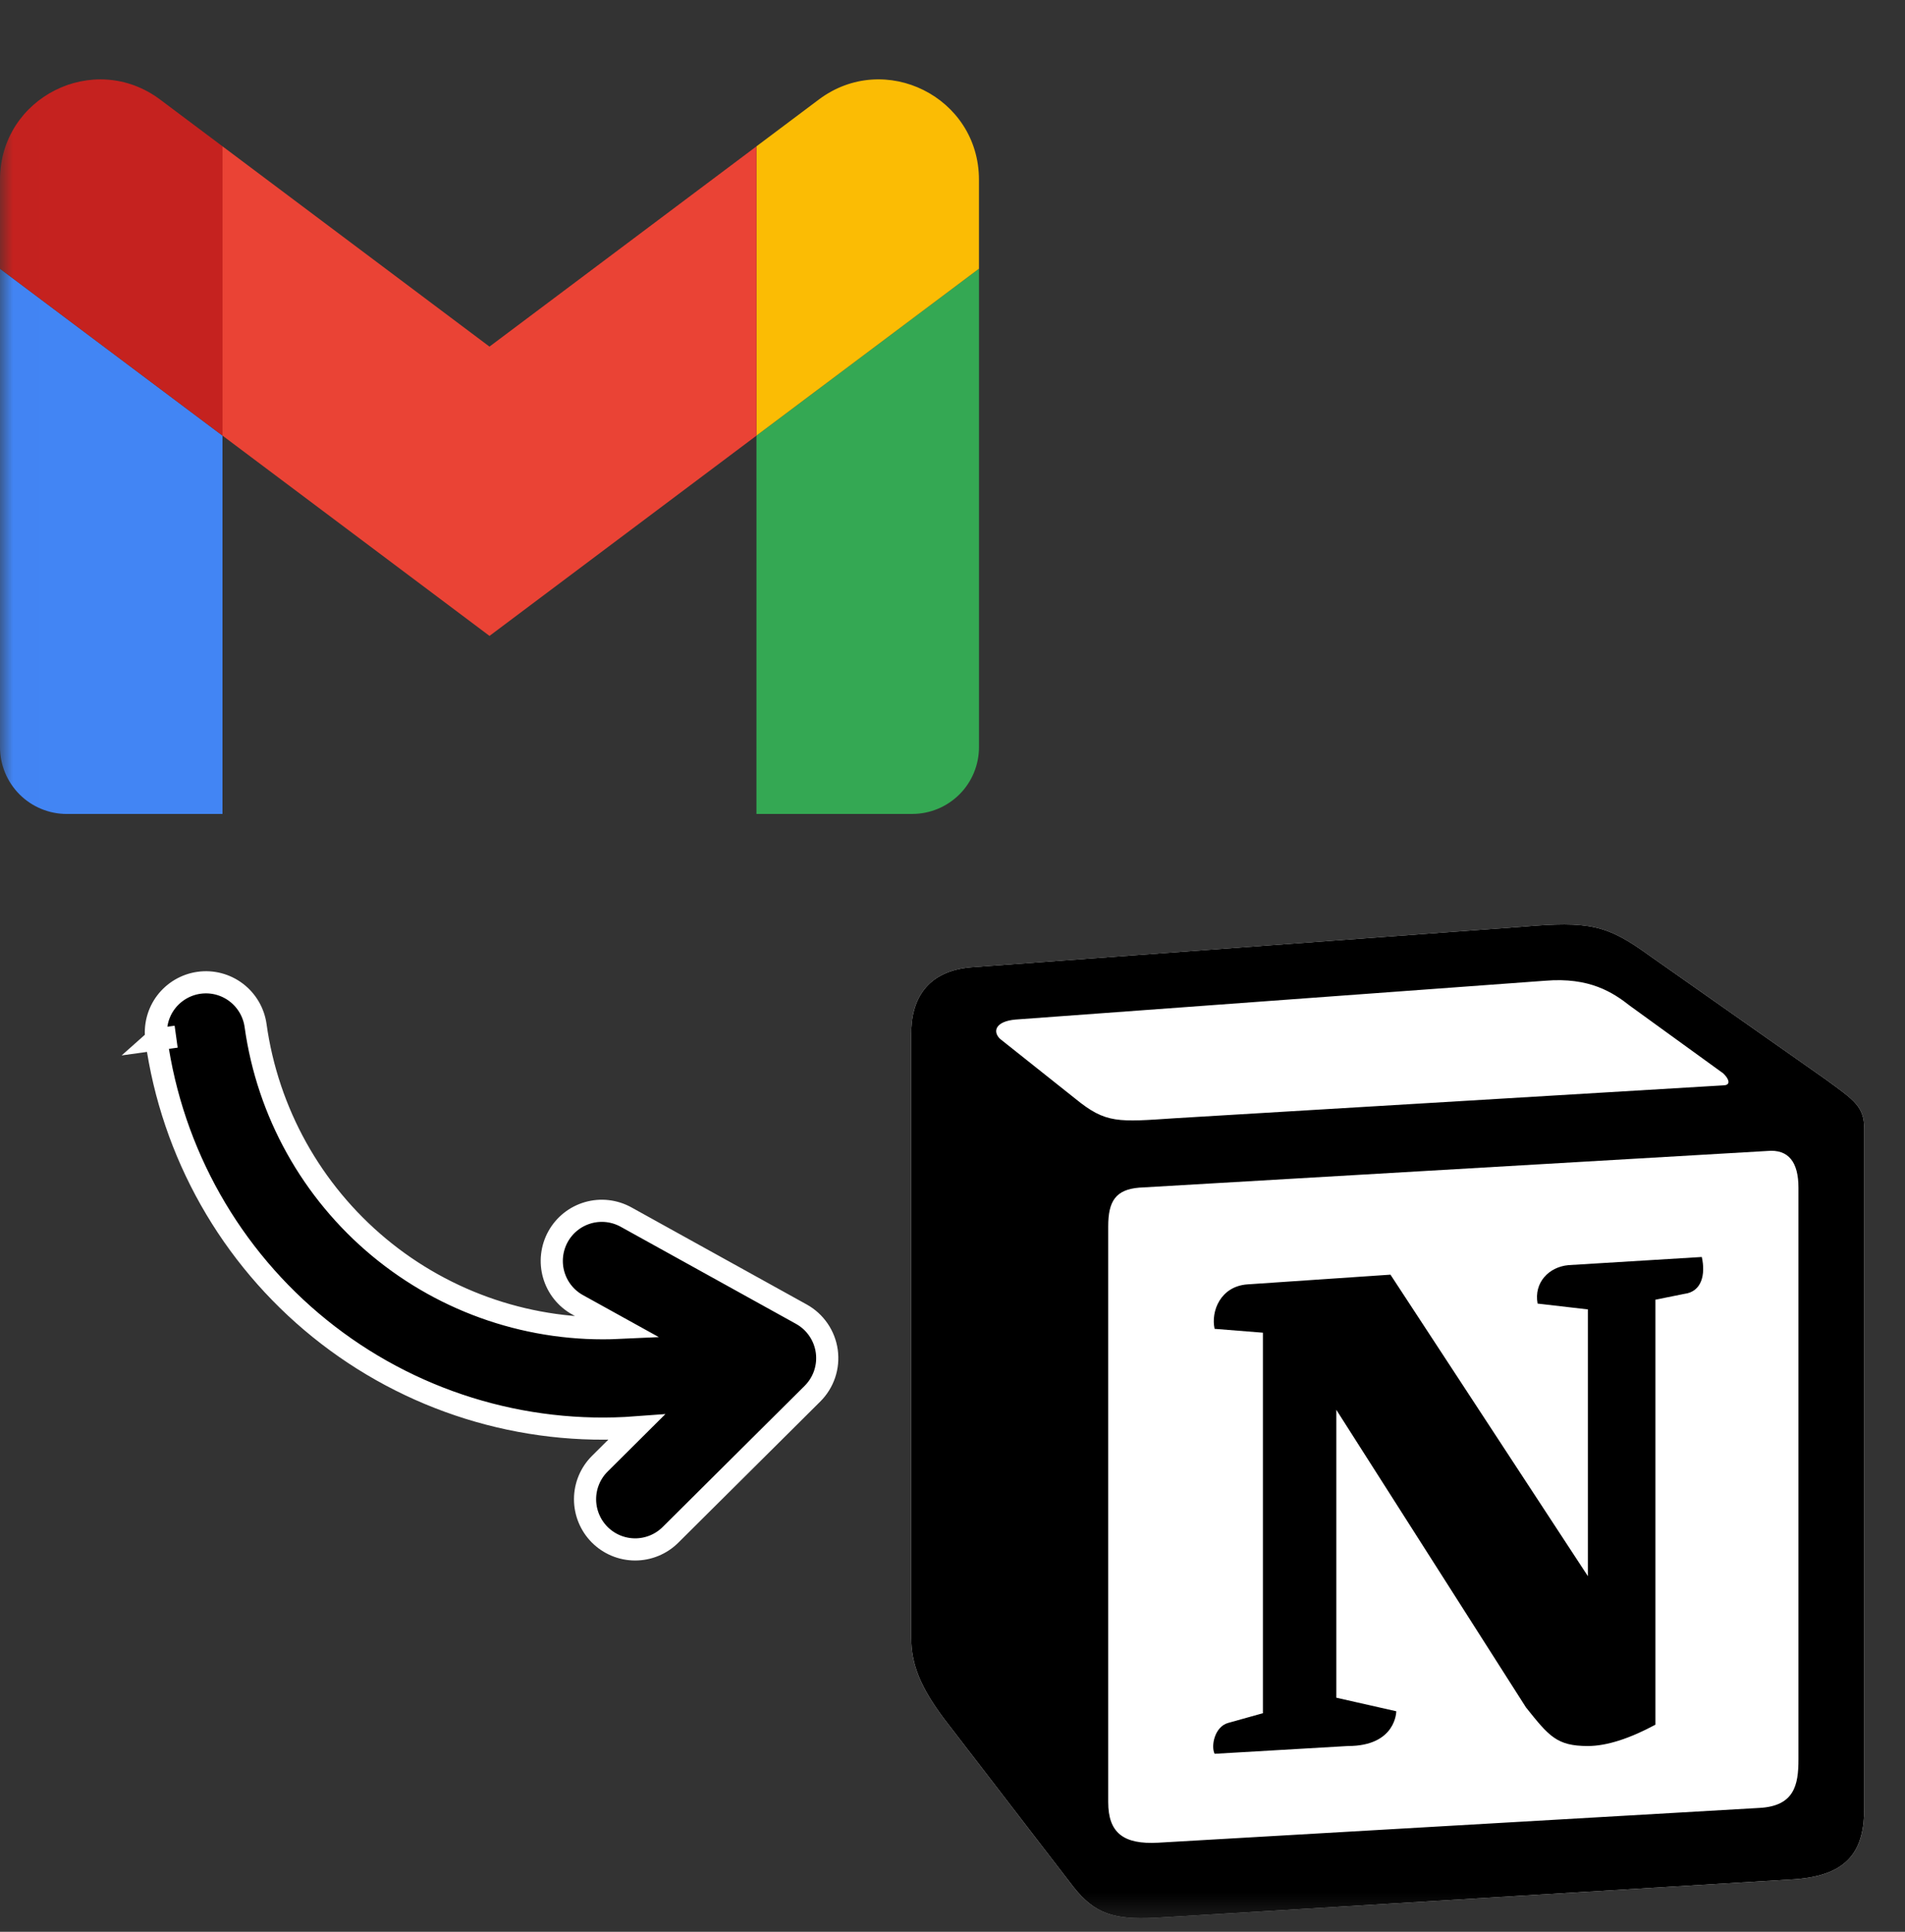 <svg fill="none" height="73" viewBox="0 0 72 73" width="72" xmlns="http://www.w3.org/2000/svg" xmlns:xlink="http://www.w3.org/1999/xlink"><rect x="0" y="0" width="72" height="73" fill="#333333" stroke="none"/><clipPath id="a"><path d="m0 0h72v73h-72z"/></clipPath><mask id="b" height="73" maskUnits="userSpaceOnUse" width="72" x="0" y="0"><path d="m.007.503h71.993v71.993h-71.993z" fill="#fff"/></mask><g clip-path="url(#a)"><g mask="url(#b)"><path d="m36.691 36.554 20.835-1.533c2.553-.22 3.213-.073 4.82 1.093l6.654 4.674c1.093.8 1.46 1.02 1.46 1.892v25.633c0 1.607-.587 2.553-2.626 2.7l-24.196 1.46c-1.525.073-2.26-.147-3.066-1.167l-4.893-6.36c-.873-1.166-1.24-2.04-1.24-3.06v-22.778c-.015-1.313.572-2.407 2.252-2.554z" fill="#fff"/><path d="m40.645 41.521c1.16.946 1.6.88 3.793.734l20.681-1.24c.44 0 .073-.44-.073-.514l-3.434-2.487c-.653-.513-1.533-1.093-3.213-.953l-20.02 1.467c-.734.066-.88.433-.587.726zm1.24 4.82v21.759c0 1.166.58 1.606 1.893 1.533l22.728-1.314c1.313-.073 1.467-.872 1.467-1.826v-21.613c0-.954-.367-1.46-1.174-1.386l-23.748 1.386c-.88.074-1.166.507-1.166 1.461zm22.435 1.159c.147.66 0 1.313-.66 1.394l-1.093.22v16.06c-.954.513-1.827.806-2.553.806-1.174 0-1.467-.367-2.34-1.46l-7.168-11.246v10.88l2.267.513s0 1.313-1.826 1.313l-5.04.294c-.147-.294 0-1.027.513-1.167l1.313-.367v-14.379l-1.827-.146c-.146-.66.22-1.607 1.24-1.68l5.407-.367 7.461 11.393v-10.08l-1.9-.22c-.147-.8.433-1.387 1.166-1.453zm-27.629-10.946 20.835-1.533c2.553-.22 3.213-.073 4.82 1.093l6.654 4.674c1.093.799 1.46 1.02 1.46 1.892v25.633c0 1.607-.587 2.553-2.626 2.7l-24.196 1.46c-1.525.073-2.26-.147-3.066-1.167l-4.893-6.36c-.873-1.167-1.24-2.04-1.24-3.06v-22.778c-.015-1.313.572-2.407 2.252-2.554z" fill="#000"/><path d="m5.907 39.279c.596 4.294 2.805 8.201 6.176 10.924 3.371 2.724 7.652 4.059 11.969 3.735l-1.383 1.375c-.355.354-.556.835-.557 1.337s.197.985.55 1.341c.354.356.834.558 1.336.56.502.002.984-.195 1.34-.548l5.369-5.337c.208-.207.366-.46.46-.739s.121-.576.081-.867c-.041-.291-.148-.569-.315-.812-.167-.243-.387-.443-.644-.586l-6.627-3.67c-.218-.12-.457-.197-.704-.225-.247-.028-.497-.007-.736.062-.239.069-.462.184-.656.339-.194.155-.356.347-.476.565-.12.218-.196.457-.224.704s-.007.498.062.737c.069.239.184.463.339.657.155.195.347.357.565.477l1.574.871c-3.3.154-6.539-.932-9.082-3.046s-4.207-5.101-4.664-8.377c-.034-.246-.117-.484-.243-.699-.126-.215-.293-.403-.491-.553-.198-.15-.424-.26-.665-.323-.241-.063-.491-.077-.738-.043-.246.034-.483.117-.698.243-.214.126-.402.293-.552.491-.15.199-.259.425-.321.665s-.077.491-.043.737zm0 0 .75-.104-.749.103z" fill="#000"/><path d="m5.907 39.279c.596 4.294 2.805 8.201 6.176 10.924 3.371 2.724 7.652 4.059 11.969 3.735l-1.383 1.375c-.355.354-.556.835-.557 1.337s.197.985.55 1.341c.354.356.834.558 1.336.56.502.002.984-.195 1.34-.548l5.369-5.337c.208-.207.366-.46.46-.739s.121-.576.081-.867c-.041-.291-.148-.569-.315-.812-.167-.243-.387-.443-.644-.586l-6.627-3.67c-.218-.12-.457-.197-.704-.225-.247-.028-.497-.007-.736.062-.239.069-.462.184-.656.339-.194.155-.356.347-.476.565-.12.218-.196.457-.224.704s-.007.498.062.737c.069.239.184.463.339.657.155.195.347.357.565.477l1.574.871c-3.3.154-6.539-.932-9.082-3.046s-4.207-5.101-4.664-8.377c-.034-.246-.117-.484-.243-.699-.126-.215-.293-.403-.491-.553-.198-.15-.424-.26-.665-.323-.241-.063-.491-.077-.738-.043-.246.034-.483.117-.698.243-.214.126-.402.293-.552.491-.15.199-.259.425-.321.665s-.077.491-.043.737zm0 0 .75-.104-.749.103z" stroke="#fff" stroke-width=".837"/><path d="m2.523 30.758h5.886v-14.296l-8.409-6.307v18.08c-0.0.331.065.659.192.966.127.306.313.584.547.819.234.234.512.42.819.547.306.127.634.192.966.192z" fill="#4285f4"/><path d="m28.59 30.758h5.887c.331 0.0.659-.065.966-.192.306-.127.584-.313.819-.547s.42-.512.547-.819c.127-.306.192-.634.192-.966v-18.08l-8.41 6.307" fill="#34a853"/><path d="m28.59 5.53v10.932l8.41-6.307v-3.365c0-3.12-3.561-4.898-6.055-3.027" fill="#fbbc04"/><path d="m8.41 16.462v-10.932l10.09 7.568 10.091-7.568v10.932l-10.09 7.568" fill="#ea4335"/><path d="m0 6.791v3.364l8.41 6.307v-10.932l-2.356-1.766c-2.497-1.871-6.054-.093-6.054 3.027z" fill="#c5221f"/></g></g></svg>